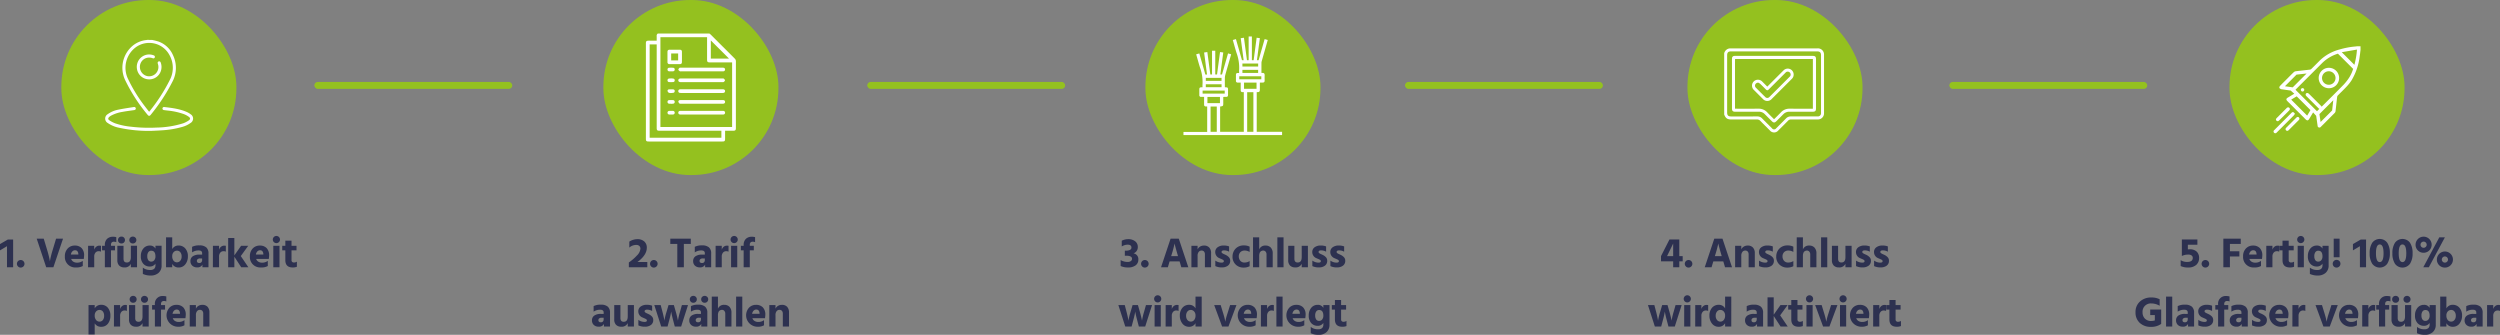 <svg xmlns="http://www.w3.org/2000/svg" width="1180.729" height="158.135" viewBox="0 0 1180.729 158.135">
  <rect x="0" y="0" width="1180.729" height="158.135" fill="#808080" stroke="none"/>
  <g id="Gruppe_1502" data-name="Gruppe 1502" transform="translate(11830.31 -821.5)">
    <g id="Gruppe_1503" data-name="Gruppe 1503">
      <rect id="Rechteck_650" data-name="Rechteck 650" width="93.498" height="3.286" rx="1.643" transform="translate(-10909.667 860.195)" fill="#94c11f"/>
      <rect id="Rechteck_651" data-name="Rechteck 651" width="93.498" height="3.286" rx="1.643" transform="translate(-11420.723 860.195)" fill="#94c11f"/>
      <rect id="Rechteck_652" data-name="Rechteck 652" width="93.498" height="3.286" rx="1.643" transform="translate(-11166.75 860.195)" fill="#94c11f"/>
      <rect id="Rechteck_653" data-name="Rechteck 653" width="93.498" height="3.286" rx="1.643" transform="translate(-11681.856 860.195)" fill="#94c11f"/>
      <path id="Pfad_1337" data-name="Pfad 1337" d="M57.69,13.04V10.06l3.68-2.14h2.52V21h-2.9V11.06Zm8.52,7.6a1.787,1.787,0,1,1,1.26.52A1.716,1.716,0,0,1,66.21,20.64ZM87.45,7.52,82.91,21h-3.4L75.03,7.52h3.32l1.62,5.38q.44,1.44.76,2.77t.42,1.93l.1.62a40.482,40.482,0,0,1,1.3-5.32l1.62-5.38ZM94.69,15v-.24q-.14-1.78-1.56-1.78a1.754,1.754,0,0,0-1.24.51A2.66,2.66,0,0,0,91.17,15Zm2.1,2.98v2.44a5.9,5.9,0,0,1-3.18.68,4.892,4.892,0,0,1-5.28-5.18,5.166,5.166,0,0,1,1.35-3.79,4.491,4.491,0,0,1,3.33-1.37,4.33,4.33,0,0,1,3.22,1.19,4.844,4.844,0,0,1,1.18,3.55,13.006,13.006,0,0,1-.16,1.58H91.29a2.458,2.458,0,0,0,1.04,1.3,3.305,3.305,0,0,0,1.78.46A4.325,4.325,0,0,0,96.79,17.98Zm5.4-7.12v1.88a2.9,2.9,0,0,1,.93-1.41,2.319,2.319,0,0,1,1.51-.53,2.873,2.873,0,0,1,.76.08v2.76a2.613,2.613,0,0,0-1.1-.22,1.89,1.89,0,0,0-1.52.69,2.75,2.75,0,0,0-.58,1.83V21H99.27l.02-10.14ZM112.61,6.8V9.16a2.859,2.859,0,0,0-1.04-.22,1.553,1.553,0,0,0-1.1.34,1.613,1.613,0,0,0-.36,1.2v.38h1.9V13h-1.9v8h-2.9V13h-1.32V10.86h1.32v-.38a3.845,3.845,0,0,1,1.03-2.86,3.874,3.874,0,0,1,2.85-1.02A4.767,4.767,0,0,1,112.61,6.8Zm7.82,2.98a1.613,1.613,0,0,1-1.19-.47,1.588,1.588,0,0,1-.47-1.17,1.564,1.564,0,0,1,.47-1.15,1.729,1.729,0,0,1,2.37,0,1.548,1.548,0,0,1,.48,1.15,1.571,1.571,0,0,1-.48,1.17A1.622,1.622,0,0,1,120.43,9.78Zm-5.36,0a1.613,1.613,0,0,1-1.19-.47,1.588,1.588,0,0,1-.47-1.17,1.564,1.564,0,0,1,.47-1.15,1.613,1.613,0,0,1,1.19-.47,1.588,1.588,0,0,1,1.17.47,1.564,1.564,0,0,1,.47,1.15,1.606,1.606,0,0,1-1.64,1.64Zm4.42,1.08h2.92V21h-2.92V19.38a3.073,3.073,0,0,1-3.08,1.7,3.285,3.285,0,0,1-2.43-.87,3.485,3.485,0,0,1-.87-2.57V10.86h2.92v6.12q0,1.78,1.56,1.78,1.9,0,1.9-2.54Zm9.62,7.48a1.731,1.731,0,0,0,1.47-.71,2.778,2.778,0,0,0,.53-1.71q0-2.72-1.98-2.72a1.618,1.618,0,0,0-1.38.68,3.118,3.118,0,0,0-.5,1.88,3.238,3.238,0,0,0,.48,1.92A1.6,1.6,0,0,0,129.11,18.34Zm2-7.48h2.9v9.16a4.528,4.528,0,0,1-1.46,3.67,5.485,5.485,0,0,1-3.66,1.23,8.631,8.631,0,0,1-3.74-.76V21.18a5.332,5.332,0,0,0,3.44,1.12,2.753,2.753,0,0,0,1.92-.56,2.3,2.3,0,0,0,.6-1.76V19.3a3.09,3.09,0,0,1-2.8,1.36,3.9,3.9,0,0,1-2.89-1.24,5.069,5.069,0,0,1-1.21-3.68,5.4,5.4,0,0,1,1.17-3.57,3.8,3.8,0,0,1,3.07-1.41,2.882,2.882,0,0,1,2.66,1.44Zm10.16,7.82a1.978,1.978,0,0,0,1.56-.75,2.93,2.93,0,0,0,.64-1.97,3.081,3.081,0,0,0-.63-2.06,1.959,1.959,0,0,0-1.55-.74,2.128,2.128,0,0,0-1.59.7,2.72,2.72,0,0,0-.67,1.96,3.248,3.248,0,0,0,.62,2.08A1.971,1.971,0,0,0,141.27,18.68ZM139.03,6.86v5.56a3.343,3.343,0,0,1,3.02-1.68,4.038,4.038,0,0,1,3.14,1.38,5.449,5.449,0,0,1,1.24,3.78,5.84,5.84,0,0,1-1.19,3.68,3.805,3.805,0,0,1-3.17,1.54,3.323,3.323,0,0,1-3.04-1.7V21h-2.92V6.86Zm14.12,9.98h-.94a1.785,1.785,0,0,0-1.14.32,1,1,0,0,0-.4.82q0,1.02,1.18,1.02a1.221,1.221,0,0,0,.96-.38,1.5,1.5,0,0,0,.34-1.04Zm-4.74-2.86V11.36a7.127,7.127,0,0,1,3.46-.68,4.773,4.773,0,0,1,3.22.93,3.648,3.648,0,0,1,1.06,2.89V21h-2.86V19.76a2.532,2.532,0,0,1-2.52,1.3,3.1,3.1,0,0,1-2.31-.84,2.867,2.867,0,0,1-.83-2.1,2.683,2.683,0,0,1,1.07-2.27,5.205,5.205,0,0,1,3.17-.81h1.28v-.7q0-1.28-1.7-1.28A5.428,5.428,0,0,0,148.41,13.98Zm12.74-3.12v1.88a2.9,2.9,0,0,1,.93-1.41,2.319,2.319,0,0,1,1.51-.53,2.873,2.873,0,0,1,.76.08v2.76a2.613,2.613,0,0,0-1.1-.22,1.89,1.89,0,0,0-1.52.69,2.75,2.75,0,0,0-.58,1.83V21h-2.92l.02-10.14ZM174.99,21h-3.38l-3.24-4.98V21h-2.92V7.2h2.92v8.2l3.2-4.54h3.36l-3.52,4.86Zm7.08-6v-.24q-.14-1.78-1.56-1.78a1.754,1.754,0,0,0-1.24.51,2.66,2.66,0,0,0-.72,1.51Zm2.1,2.98v2.44a5.9,5.9,0,0,1-3.18.68,4.892,4.892,0,0,1-5.28-5.18,5.166,5.166,0,0,1,1.35-3.79,4.491,4.491,0,0,1,3.33-1.37,4.33,4.33,0,0,1,3.22,1.19,4.844,4.844,0,0,1,1.18,3.55,13.005,13.005,0,0,1-.16,1.58h-5.96a2.458,2.458,0,0,0,1.04,1.3,3.305,3.305,0,0,0,1.78.46A4.325,4.325,0,0,0,184.17,17.98Zm2.6,3.02V10.86h2.92V21Zm.26-11.88a1.69,1.69,0,0,1,0-2.4,1.7,1.7,0,0,1,2.9,1.2,1.7,1.7,0,0,1-2.9,1.2ZM195.37,13v4.66a1.049,1.049,0,0,0,.31.82,1.162,1.162,0,0,0,.81.28,2.561,2.561,0,0,0,1.42-.4v2.42a5.136,5.136,0,0,1-2,.32q-3.46,0-3.46-3.46V13h-1.46V10.86h1.46V8.46h2.92v2.4h2.36V13ZM104.7,46.68a1.924,1.924,0,0,0,1.56-.73,3.042,3.042,0,0,0,.6-1.99,3.128,3.128,0,0,0-.61-2.09,1.954,1.954,0,0,0-1.55-.71,2.159,2.159,0,0,0-1.6.7,2.7,2.7,0,0,0-.68,1.96,3.178,3.178,0,0,0,.64,2.08A2.027,2.027,0,0,0,104.7,46.68Zm-2.28-7.82v1.56a3.406,3.406,0,0,1,3.06-1.68,3.942,3.942,0,0,1,3.15,1.39,5.605,5.605,0,0,1,1.19,3.77,5.914,5.914,0,0,1-1.15,3.74,3.813,3.813,0,0,1-3.19,1.48,3.349,3.349,0,0,1-3.06-1.62v5.24H99.5V38.86Zm12,0v1.88a2.9,2.9,0,0,1,.93-1.41,2.319,2.319,0,0,1,1.51-.53,2.873,2.873,0,0,1,.76.08v2.76a2.613,2.613,0,0,0-1.1-.22,1.89,1.89,0,0,0-1.52.69,2.75,2.75,0,0,0-.58,1.83V49H111.5l.02-10.14Zm11.52-1.08a1.613,1.613,0,0,1-1.19-.47,1.588,1.588,0,0,1-.47-1.17,1.564,1.564,0,0,1,.47-1.15,1.729,1.729,0,0,1,2.37,0,1.548,1.548,0,0,1,.48,1.15,1.571,1.571,0,0,1-.48,1.17A1.622,1.622,0,0,1,125.94,37.78Zm-5.36,0a1.613,1.613,0,0,1-1.19-.47,1.588,1.588,0,0,1-.47-1.17,1.564,1.564,0,0,1,.47-1.15,1.613,1.613,0,0,1,1.19-.47,1.588,1.588,0,0,1,1.17.47,1.564,1.564,0,0,1,.47,1.15,1.606,1.606,0,0,1-1.64,1.64ZM125,38.86h2.92V49H125V47.38a3.073,3.073,0,0,1-3.08,1.7,3.285,3.285,0,0,1-2.43-.87,3.485,3.485,0,0,1-.87-2.57V38.86h2.92v6.12q0,1.78,1.56,1.78,1.9,0,1.9-2.54Zm11.24-4.06v2.36a2.859,2.859,0,0,0-1.04-.22,1.553,1.553,0,0,0-1.1.34,1.613,1.613,0,0,0-.36,1.2v.38h1.9V41h-1.9v8h-2.9V41h-1.32V38.86h1.32v-.38a3.555,3.555,0,0,1,3.88-3.88A4.767,4.767,0,0,1,136.24,34.8ZM142.7,43v-.24q-.14-1.78-1.56-1.78a1.754,1.754,0,0,0-1.24.51,2.66,2.66,0,0,0-.72,1.51Zm2.1,2.98v2.44a5.9,5.9,0,0,1-3.18.68,5.4,5.4,0,0,1-3.93-8.97,4.491,4.491,0,0,1,3.33-1.37,4.33,4.33,0,0,1,3.22,1.19,4.844,4.844,0,0,1,1.18,3.55,13.005,13.005,0,0,1-.16,1.58H139.3a2.458,2.458,0,0,0,1.04,1.3,3.305,3.305,0,0,0,1.78.46A4.325,4.325,0,0,0,144.8,45.98Zm5.42-7.12v1.72a2.978,2.978,0,0,1,1.17-1.33,3.515,3.515,0,0,1,1.89-.49,3.2,3.2,0,0,1,2.44.93,3.83,3.83,0,0,1,.88,2.73V49h-2.92V42.96a1.994,1.994,0,0,0-.42-1.37,1.5,1.5,0,0,0-1.18-.47,1.667,1.667,0,0,0-1.33.63,2.879,2.879,0,0,0-.53,1.89V49H147.3V38.86Z" transform="translate(-11888 926.715)" fill="#2d3150"/>
      <path id="Pfad_1336" data-name="Pfad 1336" d="M102.77,18.52h4.64V21H98.69V18.74a22.033,22.033,0,0,0,3.81-3.28,5.089,5.089,0,0,0,1.65-3.18,1.777,1.777,0,0,0-.5-1.33,2.094,2.094,0,0,0-1.52-.49,4.972,4.972,0,0,0-3.22,1.26V8.9a6.081,6.081,0,0,1,1.72-.82,6.787,6.787,0,0,1,2.08-.34,4.729,4.729,0,0,1,3.25,1.07,3.783,3.783,0,0,1,1.21,2.99Q107.17,15.26,102.77,18.52Zm6.46,2.12a1.787,1.787,0,1,1,1.26.52A1.716,1.716,0,0,1,109.23,20.64ZM127.95,7.52V10h-3.28V21h-3.1V10h-3.3V7.52Zm6.62,9.32h-.94a1.785,1.785,0,0,0-1.14.32,1,1,0,0,0-.4.82q0,1.02,1.18,1.02a1.221,1.221,0,0,0,.96-.38,1.5,1.5,0,0,0,.34-1.04Zm-4.74-2.86V11.36a7.127,7.127,0,0,1,3.46-.68,4.773,4.773,0,0,1,3.22.93,3.648,3.648,0,0,1,1.06,2.89V21h-2.86V19.76a2.532,2.532,0,0,1-2.52,1.3,3.1,3.1,0,0,1-2.31-.84,2.867,2.867,0,0,1-.83-2.1,2.683,2.683,0,0,1,1.07-2.27,5.205,5.205,0,0,1,3.17-.81h1.28v-.7q0-1.28-1.7-1.28A5.428,5.428,0,0,0,129.83,13.98Zm12.74-3.12v1.88a2.9,2.9,0,0,1,.93-1.41,2.319,2.319,0,0,1,1.51-.53,2.873,2.873,0,0,1,.76.08v2.76a2.613,2.613,0,0,0-1.1-.22,1.89,1.89,0,0,0-1.52.69,2.75,2.75,0,0,0-.58,1.83V21h-2.92l.02-10.14ZM146.97,21V10.86h2.92V21Zm.26-11.88a1.69,1.69,0,0,1,0-2.4,1.7,1.7,0,0,1,2.9,1.2,1.7,1.7,0,0,1-2.9,1.2ZM158.31,6.8V9.16a2.859,2.859,0,0,0-1.04-.22,1.553,1.553,0,0,0-1.1.34,1.613,1.613,0,0,0-.36,1.2v.38h1.9V13h-1.9v8h-2.9V13h-1.32V10.86h1.32v-.38a3.845,3.845,0,0,1,1.03-2.86,3.874,3.874,0,0,1,2.85-1.02A4.767,4.767,0,0,1,158.31,6.8ZM86.79,44.84h-.94a1.785,1.785,0,0,0-1.14.32,1,1,0,0,0-.4.82q0,1.02,1.18,1.02a1.221,1.221,0,0,0,.96-.38,1.5,1.5,0,0,0,.34-1.04Zm-4.74-2.86V39.36a7.127,7.127,0,0,1,3.46-.68,4.773,4.773,0,0,1,3.22.93,3.648,3.648,0,0,1,1.06,2.89V49H86.93V47.76a2.532,2.532,0,0,1-2.52,1.3,3.1,3.1,0,0,1-2.31-.84,2.867,2.867,0,0,1-.83-2.1,2.683,2.683,0,0,1,1.07-2.27,5.205,5.205,0,0,1,3.17-.81h1.28v-.7q0-1.28-1.7-1.28A5.428,5.428,0,0,0,82.05,41.98Zm16.12-3.12h2.92V49H98.17V47.38a3.073,3.073,0,0,1-3.08,1.7,3.285,3.285,0,0,1-2.43-.87,3.485,3.485,0,0,1-.87-2.57V38.86h2.92v6.12q0,1.78,1.56,1.78,1.9,0,1.9-2.54Zm11.52.3v2.5a4.823,4.823,0,0,0-2.48-.62,1.314,1.314,0,0,0-.8.21.638.638,0,0,0-.28.53.631.631,0,0,0,.1.34.977.977,0,0,0,.33.3q.23.14.44.25t.58.27q.37.16.59.28a5.121,5.121,0,0,1,1.48,1.11,2.333,2.333,0,0,1,.56,1.61,2.742,2.742,0,0,1-1.08,2.32,4.609,4.609,0,0,1-2.86.82,6.85,6.85,0,0,1-3.08-.62v-2.6a5.028,5.028,0,0,0,2.92.96q1.1,0,1.1-.7a.631.631,0,0,0-.1-.34.959.959,0,0,0-.34-.3,4.766,4.766,0,0,0-.44-.23q-.2-.09-.58-.25t-.58-.26a3.075,3.075,0,0,1-2.02-2.88,2.678,2.678,0,0,1,1.13-2.3,4.658,4.658,0,0,1,2.81-.82A6.984,6.984,0,0,1,109.69,39.16ZM113.97,49l-3.26-10.14h3.02l.88,3.34q.32,1.26.54,2.27t.26,1.39l.06.38a28.148,28.148,0,0,1,.98-4.04l.98-3.34h2.52l.96,3.34q.36,1.28.6,2.29t.3,1.39l.06.36a31.335,31.335,0,0,1,.94-4.04l.94-3.34h2.88L123.39,49h-3l-.88-3.32q-.28-1.08-.49-2.02t-.27-1.34l-.06-.4a37.442,37.442,0,0,1-.84,3.76L116.97,49Zm20.54-11.22a1.613,1.613,0,0,1-1.19-.47,1.588,1.588,0,0,1-.47-1.17,1.564,1.564,0,0,1,.47-1.15,1.729,1.729,0,0,1,2.37,0,1.548,1.548,0,0,1,.48,1.15,1.571,1.571,0,0,1-.48,1.17A1.622,1.622,0,0,1,134.51,37.78Zm-5.36,0a1.613,1.613,0,0,1-1.19-.47,1.588,1.588,0,0,1-.47-1.17,1.564,1.564,0,0,1,.47-1.15,1.613,1.613,0,0,1,1.19-.47,1.588,1.588,0,0,1,1.17.47,1.564,1.564,0,0,1,.47,1.15,1.606,1.606,0,0,1-1.64,1.64Zm3.6,7.06h-.94a1.785,1.785,0,0,0-1.14.32,1,1,0,0,0-.4.82q0,1.02,1.18,1.02a1.221,1.221,0,0,0,.96-.38,1.5,1.5,0,0,0,.34-1.04Zm-4.74-2.86V39.36a7.127,7.127,0,0,1,3.46-.68,4.773,4.773,0,0,1,3.22.93,3.648,3.648,0,0,1,1.06,2.89V49h-2.86V47.76a2.532,2.532,0,0,1-2.52,1.3,3.1,3.1,0,0,1-2.31-.84,2.867,2.867,0,0,1-.83-2.1,2.683,2.683,0,0,1,1.07-2.27,5.205,5.205,0,0,1,3.17-.81h1.28v-.7q0-1.28-1.7-1.28A5.428,5.428,0,0,0,128.01,41.98Zm12.76-7.12v5.72a2.989,2.989,0,0,1,3.04-1.82,3.242,3.242,0,0,1,2.41.94,3.886,3.886,0,0,1,.93,2.84V49h-2.92V43a2.018,2.018,0,0,0-.44-1.38,1.448,1.448,0,0,0-1.14-.5,1.791,1.791,0,0,0-.57.09,2.267,2.267,0,0,0-.59.32,1.6,1.6,0,0,0-.52.78,3.907,3.907,0,0,0-.2,1.33V49h-2.92V34.86ZM149.35,49V34.86h2.92V49Zm11.08-6v-.24q-.14-1.78-1.56-1.78a1.754,1.754,0,0,0-1.24.51,2.66,2.66,0,0,0-.72,1.51Zm2.1,2.98v2.44a5.9,5.9,0,0,1-3.18.68,5.4,5.4,0,0,1-3.93-8.97,4.491,4.491,0,0,1,3.33-1.37,4.33,4.33,0,0,1,3.22,1.19,4.844,4.844,0,0,1,1.18,3.55,13.005,13.005,0,0,1-.16,1.58h-5.96a2.458,2.458,0,0,0,1.04,1.3,3.305,3.305,0,0,0,1.78.46A4.325,4.325,0,0,0,162.53,45.98Zm5.42-7.12v1.72a2.978,2.978,0,0,1,1.17-1.33,3.515,3.515,0,0,1,1.89-.49,3.2,3.2,0,0,1,2.44.93,3.83,3.83,0,0,1,.88,2.73V49h-2.92V42.96a1.994,1.994,0,0,0-.42-1.37,1.5,1.5,0,0,0-1.18-.47,1.667,1.667,0,0,0-1.33.63,2.879,2.879,0,0,0-.53,1.89V49h-2.92V38.86Z" transform="translate(-11632 926.715)" fill="#2d3150"/>
      <path id="Pfad_1338" data-name="Pfad 1338" d="M75.48,11.2V8.48a6.606,6.606,0,0,1,2.98-.74,5.166,5.166,0,0,1,3.36,1.01,3.232,3.232,0,0,1,1.24,2.63,3.054,3.054,0,0,1-2.02,3.06,2.732,2.732,0,0,1,2.28,2.96,3.263,3.263,0,0,1-1.27,2.69A5.569,5.569,0,0,1,78.5,21.1a8.094,8.094,0,0,1-3.54-.68v-2.8a6.765,6.765,0,0,0,3.3.88,2.47,2.47,0,0,0,1.53-.42,1.283,1.283,0,0,0,.55-1.06q0-1.46-2.7-1.46h-.7v-2.4h.7a3.7,3.7,0,0,0,1.74-.36,1.157,1.157,0,0,0,.68-1.08q0-1.38-1.8-1.38A5.282,5.282,0,0,0,75.48,11.2Zm9.66,9.44a1.787,1.787,0,1,1,1.26.52A1.716,1.716,0,0,1,85.14,20.64Zm13.68-4.88h3.24l-.14-.48q-.58-1.96-.95-3.34t-.45-1.78l-.08-.4a56.8,56.8,0,0,1-1.48,5.52Zm4.8,5.24-.82-2.76H98.08L97.26,21H94.04l4.5-13.48h3.88L106.92,21Zm7.68-10.14v1.72a2.978,2.978,0,0,1,1.17-1.33,3.515,3.515,0,0,1,1.89-.49,3.2,3.2,0,0,1,2.44.93,3.83,3.83,0,0,1,.88,2.73V21h-2.92V14.96a1.994,1.994,0,0,0-.42-1.37,1.5,1.5,0,0,0-1.18-.47,1.667,1.667,0,0,0-1.33.63,2.879,2.879,0,0,0-.53,1.89V21h-2.92V10.86Zm14.88.3v2.5a4.823,4.823,0,0,0-2.48-.62,1.314,1.314,0,0,0-.8.21.638.638,0,0,0-.28.53.631.631,0,0,0,.1.34.977.977,0,0,0,.33.3q.23.14.44.25t.58.27q.37.16.59.28a5.121,5.121,0,0,1,1.48,1.11,2.333,2.333,0,0,1,.56,1.61,2.742,2.742,0,0,1-1.08,2.32,4.61,4.61,0,0,1-2.86.82,6.85,6.85,0,0,1-3.08-.62v-2.6a5.028,5.028,0,0,0,2.92.96q1.1,0,1.1-.7a.631.631,0,0,0-.1-.34.959.959,0,0,0-.34-.3,4.766,4.766,0,0,0-.44-.23q-.2-.09-.58-.25t-.58-.26a3.075,3.075,0,0,1-2.02-2.88,2.678,2.678,0,0,1,1.13-2.3,4.658,4.658,0,0,1,2.81-.82A6.984,6.984,0,0,1,126.18,11.16Zm4.58,4.8a3.141,3.141,0,0,0,.8,2.08,2.531,2.531,0,0,0,1.9.74,4.618,4.618,0,0,0,2.42-.7v2.44a5.879,5.879,0,0,1-2.84.64,5.151,5.151,0,0,1-3.76-1.45,5.019,5.019,0,0,1-1.48-3.75,5.348,5.348,0,0,1,1.48-3.77,5.223,5.223,0,0,1,3.94-1.49,5.715,5.715,0,0,1,2.66.58v2.5a4.375,4.375,0,0,0-2.36-.66,2.739,2.739,0,0,0-1.98.73A2.851,2.851,0,0,0,130.76,15.96Zm9.64-9.1v5.72a2.989,2.989,0,0,1,3.04-1.82,3.242,3.242,0,0,1,2.41.94,3.886,3.886,0,0,1,.93,2.84V21h-2.92V15a2.017,2.017,0,0,0-.44-1.38,1.448,1.448,0,0,0-1.14-.5,1.791,1.791,0,0,0-.57.09,2.267,2.267,0,0,0-.59.32,1.6,1.6,0,0,0-.52.78,3.907,3.907,0,0,0-.2,1.33V21h-2.92V6.86ZM148.98,21V6.86h2.92V21Zm11.5-10.14h2.92V21h-2.92V19.38a3.073,3.073,0,0,1-3.08,1.7,3.285,3.285,0,0,1-2.43-.87,3.485,3.485,0,0,1-.87-2.57V10.86h2.92v6.12q0,1.78,1.56,1.78,1.9,0,1.9-2.54Zm11.52.3v2.5a4.823,4.823,0,0,0-2.48-.62,1.314,1.314,0,0,0-.8.21.638.638,0,0,0-.28.53.631.631,0,0,0,.1.34.977.977,0,0,0,.33.3q.23.14.44.25t.58.27q.37.16.59.28a5.121,5.121,0,0,1,1.48,1.11,2.333,2.333,0,0,1,.56,1.61,2.742,2.742,0,0,1-1.08,2.32,4.609,4.609,0,0,1-2.86.82,6.85,6.85,0,0,1-3.08-.62v-2.6a5.028,5.028,0,0,0,2.92.96q1.1,0,1.1-.7a.631.631,0,0,0-.1-.34.959.959,0,0,0-.34-.3,4.766,4.766,0,0,0-.44-.23q-.2-.09-.58-.25t-.58-.26a3.075,3.075,0,0,1-2.02-2.88,2.678,2.678,0,0,1,1.13-2.3,4.658,4.658,0,0,1,2.81-.82A6.984,6.984,0,0,1,172,11.16Zm8.52,0v2.5a4.823,4.823,0,0,0-2.48-.62,1.314,1.314,0,0,0-.8.21.638.638,0,0,0-.28.53.631.631,0,0,0,.1.34.977.977,0,0,0,.33.3q.23.14.44.25t.58.27q.37.16.59.28a5.121,5.121,0,0,1,1.48,1.11,2.333,2.333,0,0,1,.56,1.61,2.742,2.742,0,0,1-1.08,2.32,4.609,4.609,0,0,1-2.86.82,6.85,6.85,0,0,1-3.08-.62v-2.6a5.028,5.028,0,0,0,2.92.96q1.1,0,1.1-.7a.631.631,0,0,0-.1-.34.959.959,0,0,0-.34-.3,4.766,4.766,0,0,0-.44-.23q-.2-.09-.58-.25t-.58-.26a3.075,3.075,0,0,1-2.02-2.88,2.678,2.678,0,0,1,1.13-2.3,4.658,4.658,0,0,1,2.81-.82A6.984,6.984,0,0,1,180.52,11.16ZM77.14,49,73.88,38.86H76.9l.88,3.34q.32,1.26.54,2.27t.26,1.39l.06.38a28.148,28.148,0,0,1,.98-4.04l.98-3.34h2.52l.96,3.34q.36,1.28.6,2.29t.3,1.39l.06.36a31.335,31.335,0,0,1,.94-4.04l.94-3.34H89.8L86.56,49h-3l-.88-3.32q-.28-1.08-.49-2.02t-.27-1.34l-.06-.4a37.442,37.442,0,0,1-.84,3.76L80.14,49ZM91,49V38.86h2.92V49Zm.26-11.88a1.69,1.69,0,1,1,1.2.5A1.637,1.637,0,0,1,91.26,37.12Zm7.86,1.74v1.88a2.9,2.9,0,0,1,.93-1.41,2.319,2.319,0,0,1,1.51-.53,2.873,2.873,0,0,1,.76.08v2.76a2.613,2.613,0,0,0-1.1-.22,1.89,1.89,0,0,0-1.52.69,2.75,2.75,0,0,0-.58,1.83V49H96.2l.02-10.14Zm8.96,7.82a1.971,1.971,0,0,0,1.62-.78,3.248,3.248,0,0,0,.62-2.08,2.72,2.72,0,0,0-.67-1.96,2.128,2.128,0,0,0-1.59-.7,1.959,1.959,0,0,0-1.55.74,3.081,3.081,0,0,0-.63,2.06,2.93,2.93,0,0,0,.64,1.97A1.978,1.978,0,0,0,108.08,46.68Zm2.24-11.82h2.92V49h-2.92V47.42a3.323,3.323,0,0,1-3.04,1.7,3.805,3.805,0,0,1-3.17-1.54,5.84,5.84,0,0,1-1.19-3.68,5.449,5.449,0,0,1,1.24-3.78,4.038,4.038,0,0,1,3.14-1.38,3.343,3.343,0,0,1,3.02,1.68ZM122.88,49l-3.74-10.14h3.06l1.32,4.32q.3,1,.52,1.89t.28,1.29l.08.38a22.937,22.937,0,0,1,.9-3.56l1.36-4.32h3L125.88,49Zm13.74-6v-.24q-.14-1.78-1.56-1.78a1.754,1.754,0,0,0-1.24.51A2.66,2.66,0,0,0,133.1,43Zm2.1,2.98v2.44a5.9,5.9,0,0,1-3.18.68,5.4,5.4,0,0,1-3.93-8.97,4.491,4.491,0,0,1,3.33-1.37,4.33,4.33,0,0,1,3.22,1.19,4.844,4.844,0,0,1,1.18,3.55,13.005,13.005,0,0,1-.16,1.58h-5.96a2.458,2.458,0,0,0,1.04,1.3,3.305,3.305,0,0,0,1.78.46A4.325,4.325,0,0,0,138.72,45.98Zm5.4-7.12v1.88a2.9,2.9,0,0,1,.93-1.41,2.319,2.319,0,0,1,1.51-.53,2.873,2.873,0,0,1,.76.08v2.76a2.613,2.613,0,0,0-1.1-.22,1.89,1.89,0,0,0-1.52.69,2.75,2.75,0,0,0-.58,1.83V49H141.2l.02-10.14ZM148.52,49V34.86h2.92V49Zm11.08-6v-.24q-.14-1.78-1.56-1.78a1.754,1.754,0,0,0-1.24.51,2.66,2.66,0,0,0-.72,1.51Zm2.1,2.98v2.44a5.9,5.9,0,0,1-3.18.68,5.4,5.4,0,0,1-3.93-8.97,4.491,4.491,0,0,1,3.33-1.37,4.33,4.33,0,0,1,3.22,1.19,4.844,4.844,0,0,1,1.18,3.55,13.005,13.005,0,0,1-.16,1.58H156.2a2.458,2.458,0,0,0,1.04,1.3,3.305,3.305,0,0,0,1.78.46A4.325,4.325,0,0,0,161.7,45.98Zm7,.36a1.731,1.731,0,0,0,1.47-.71,2.778,2.778,0,0,0,.53-1.71q0-2.72-1.98-2.72a1.618,1.618,0,0,0-1.38.68,3.118,3.118,0,0,0-.5,1.88,3.238,3.238,0,0,0,.48,1.92A1.6,1.6,0,0,0,168.7,46.34Zm2-7.48h2.9v9.16a4.528,4.528,0,0,1-1.46,3.67,5.485,5.485,0,0,1-3.66,1.23,8.631,8.631,0,0,1-3.74-.76V49.18a5.332,5.332,0,0,0,3.44,1.12,2.753,2.753,0,0,0,1.92-.56,2.3,2.3,0,0,0,.6-1.76V47.3a3.09,3.09,0,0,1-2.8,1.36,3.9,3.9,0,0,1-2.89-1.24,5.069,5.069,0,0,1-1.21-3.68,5.4,5.4,0,0,1,1.17-3.57,3.8,3.8,0,0,1,3.07-1.41,2.882,2.882,0,0,1,2.66,1.44ZM179.08,41v4.66a1.049,1.049,0,0,0,.31.82,1.162,1.162,0,0,0,.81.28,2.561,2.561,0,0,0,1.42-.4v2.42a5.136,5.136,0,0,1-2,.32q-3.46,0-3.46-3.46V41H174.7V38.86h1.46v-2.4h2.92v2.4h2.36V41Z" transform="translate(-11376 926.715)" fill="#2d3150"/>
      <path id="Pfad_1339" data-name="Pfad 1339" d="M77.03,15.74h2.88V9.82Zm7.38,0v2.48h-1.6V21h-2.9V18.22H74.17V15.74l4-7.86h4.64v7.86Zm1.52,4.9a1.787,1.787,0,1,1,1.26.52A1.716,1.716,0,0,1,85.93,20.64Zm13.68-4.88h3.24l-.14-.48q-.58-1.96-.95-3.34t-.45-1.78l-.08-.4a56.8,56.8,0,0,1-1.48,5.52Zm4.8,5.24-.82-2.76H98.87L98.05,21H94.83l4.5-13.48h3.88L107.71,21Zm7.68-10.14v1.72a2.978,2.978,0,0,1,1.17-1.33,3.515,3.515,0,0,1,1.89-.49,3.2,3.2,0,0,1,2.44.93,3.83,3.83,0,0,1,.88,2.73V21h-2.92V14.96a1.994,1.994,0,0,0-.42-1.37,1.5,1.5,0,0,0-1.18-.47,1.667,1.667,0,0,0-1.33.63,2.879,2.879,0,0,0-.53,1.89V21h-2.92V10.86Zm14.88.3v2.5a4.823,4.823,0,0,0-2.48-.62,1.314,1.314,0,0,0-.8.21.638.638,0,0,0-.28.53.631.631,0,0,0,.1.34.977.977,0,0,0,.33.3q.23.14.44.25t.58.27q.37.16.59.28a5.121,5.121,0,0,1,1.48,1.11,2.333,2.333,0,0,1,.56,1.61,2.742,2.742,0,0,1-1.08,2.32,4.61,4.61,0,0,1-2.86.82,6.85,6.85,0,0,1-3.08-.62v-2.6a5.028,5.028,0,0,0,2.92.96q1.1,0,1.1-.7a.631.631,0,0,0-.1-.34.959.959,0,0,0-.34-.3,4.766,4.766,0,0,0-.44-.23q-.2-.09-.58-.25t-.58-.26a3.075,3.075,0,0,1-2.02-2.88,2.678,2.678,0,0,1,1.13-2.3,4.658,4.658,0,0,1,2.81-.82A6.984,6.984,0,0,1,126.97,11.16Zm4.58,4.8a3.141,3.141,0,0,0,.8,2.08,2.531,2.531,0,0,0,1.9.74,4.618,4.618,0,0,0,2.42-.7v2.44a5.879,5.879,0,0,1-2.84.64,5.151,5.151,0,0,1-3.76-1.45,5.019,5.019,0,0,1-1.48-3.75,5.348,5.348,0,0,1,1.48-3.77,5.223,5.223,0,0,1,3.94-1.49,5.715,5.715,0,0,1,2.66.58v2.5a4.375,4.375,0,0,0-2.36-.66,2.739,2.739,0,0,0-1.98.73A2.851,2.851,0,0,0,131.55,15.96Zm9.64-9.1v5.72a2.989,2.989,0,0,1,3.04-1.82,3.242,3.242,0,0,1,2.41.94,3.886,3.886,0,0,1,.93,2.84V21h-2.92V15a2.017,2.017,0,0,0-.44-1.38,1.448,1.448,0,0,0-1.14-.5,1.791,1.791,0,0,0-.57.09,2.267,2.267,0,0,0-.59.32,1.6,1.6,0,0,0-.52.78,3.907,3.907,0,0,0-.2,1.33V21h-2.92V6.86ZM149.77,21V6.86h2.92V21Zm11.5-10.14h2.92V21h-2.92V19.38a3.073,3.073,0,0,1-3.08,1.7,3.285,3.285,0,0,1-2.43-.87,3.485,3.485,0,0,1-.87-2.57V10.86h2.92v6.12q0,1.78,1.56,1.78,1.9,0,1.9-2.54Zm11.52.3v2.5a4.823,4.823,0,0,0-2.48-.62,1.314,1.314,0,0,0-.8.21.638.638,0,0,0-.28.53.631.631,0,0,0,.1.34.977.977,0,0,0,.33.3q.23.14.44.25t.58.27q.37.16.59.28a5.121,5.121,0,0,1,1.48,1.11,2.333,2.333,0,0,1,.56,1.61,2.742,2.742,0,0,1-1.08,2.32,4.609,4.609,0,0,1-2.86.82,6.85,6.85,0,0,1-3.08-.62v-2.6a5.028,5.028,0,0,0,2.92.96q1.1,0,1.1-.7a.631.631,0,0,0-.1-.34.959.959,0,0,0-.34-.3,4.766,4.766,0,0,0-.44-.23q-.2-.09-.58-.25t-.58-.26a3.075,3.075,0,0,1-2.02-2.88,2.678,2.678,0,0,1,1.13-2.3,4.658,4.658,0,0,1,2.81-.82A6.984,6.984,0,0,1,172.79,11.16Zm8.52,0v2.5a4.823,4.823,0,0,0-2.48-.62,1.314,1.314,0,0,0-.8.21.638.638,0,0,0-.28.53.631.631,0,0,0,.1.34.977.977,0,0,0,.33.3q.23.14.44.25t.58.27q.37.16.59.28a5.121,5.121,0,0,1,1.48,1.11,2.333,2.333,0,0,1,.56,1.61,2.742,2.742,0,0,1-1.08,2.32,4.609,4.609,0,0,1-2.86.82,6.85,6.85,0,0,1-3.08-.62v-2.6a5.028,5.028,0,0,0,2.92.96q1.1,0,1.1-.7a.631.631,0,0,0-.1-.34.959.959,0,0,0-.34-.3,4.766,4.766,0,0,0-.44-.23q-.2-.09-.58-.25t-.58-.26a3.075,3.075,0,0,1-2.02-2.88,2.678,2.678,0,0,1,1.13-2.3,4.658,4.658,0,0,1,2.81-.82A6.984,6.984,0,0,1,181.31,11.16ZM71.26,49,68,38.86h3.02l.88,3.34q.32,1.26.54,2.27t.26,1.39l.06.38a28.148,28.148,0,0,1,.98-4.04l.98-3.34h2.52l.96,3.34q.36,1.28.6,2.29t.3,1.39l.06.36a31.335,31.335,0,0,1,.94-4.04l.94-3.34h2.88L80.68,49h-3l-.88-3.32q-.28-1.08-.49-2.02t-.27-1.34l-.06-.4a37.442,37.442,0,0,1-.84,3.76L74.26,49Zm13.86,0V38.86h2.92V49Zm.26-11.88a1.69,1.69,0,1,1,1.2.5A1.637,1.637,0,0,1,85.38,37.12Zm7.86,1.74v1.88a2.9,2.9,0,0,1,.93-1.41,2.319,2.319,0,0,1,1.51-.53,2.873,2.873,0,0,1,.76.08v2.76a2.613,2.613,0,0,0-1.1-.22,1.89,1.89,0,0,0-1.52.69,2.75,2.75,0,0,0-.58,1.83V49H90.32l.02-10.14Zm8.96,7.82a1.971,1.971,0,0,0,1.62-.78,3.248,3.248,0,0,0,.62-2.08,2.72,2.72,0,0,0-.67-1.96,2.128,2.128,0,0,0-1.59-.7,1.959,1.959,0,0,0-1.55.74,3.081,3.081,0,0,0-.63,2.06,2.93,2.93,0,0,0,.64,1.97A1.978,1.978,0,0,0,102.2,46.68Zm2.24-11.82h2.92V49h-2.92V47.42a3.323,3.323,0,0,1-3.04,1.7,3.805,3.805,0,0,1-3.17-1.54,5.84,5.84,0,0,1-1.19-3.68,5.449,5.449,0,0,1,1.24-3.78,4.038,4.038,0,0,1,3.14-1.38,3.343,3.343,0,0,1,3.02,1.68Zm14.94,9.98h-.94a1.785,1.785,0,0,0-1.14.32,1,1,0,0,0-.4.82q0,1.02,1.18,1.02a1.221,1.221,0,0,0,.96-.38,1.5,1.5,0,0,0,.34-1.04Zm-4.74-2.86V39.36a7.127,7.127,0,0,1,3.46-.68,4.773,4.773,0,0,1,3.22.93,3.648,3.648,0,0,1,1.06,2.89V49h-2.86V47.76a2.532,2.532,0,0,1-2.52,1.3,3.1,3.1,0,0,1-2.31-.84,2.867,2.867,0,0,1-.83-2.1,2.683,2.683,0,0,1,1.07-2.27,5.205,5.205,0,0,1,3.17-.81h1.28v-.7q0-1.28-1.7-1.28A5.428,5.428,0,0,0,114.64,41.98ZM134.02,49h-3.38l-3.24-4.98V49h-2.92V35.2h2.92v8.2l3.2-4.54h3.36l-3.52,4.86Zm4.6-8v4.66a1.049,1.049,0,0,0,.31.82,1.162,1.162,0,0,0,.81.28,2.561,2.561,0,0,0,1.42-.4v2.42a5.136,5.136,0,0,1-2,.32q-3.46,0-3.46-3.46V41h-1.46V38.86h1.46v-2.4h2.92v2.4h2.36V41Zm4.24,8V38.86h2.92V49Zm.26-11.88a1.69,1.69,0,1,1,1.2.5A1.637,1.637,0,0,1,143.12,37.12ZM150.72,49l-3.74-10.14h3.06l1.32,4.32q.3,1,.52,1.89t.28,1.29l.08.38a22.937,22.937,0,0,1,.9-3.56l1.36-4.32h3L153.72,49Zm7.98,0V38.86h2.92V49Zm.26-11.88a1.69,1.69,0,1,1,1.2.5A1.637,1.637,0,0,1,158.96,37.12ZM169.78,43v-.24q-.14-1.78-1.56-1.78a1.754,1.754,0,0,0-1.24.51,2.66,2.66,0,0,0-.72,1.51Zm2.1,2.98v2.44a5.9,5.9,0,0,1-3.18.68,5.4,5.4,0,0,1-3.93-8.97,4.491,4.491,0,0,1,3.33-1.37,4.33,4.33,0,0,1,3.22,1.19,4.844,4.844,0,0,1,1.18,3.55,13.005,13.005,0,0,1-.16,1.58h-5.96a2.458,2.458,0,0,0,1.04,1.3,3.305,3.305,0,0,0,1.78.46A4.325,4.325,0,0,0,171.88,45.98Zm5.4-7.12v1.88a2.9,2.9,0,0,1,.93-1.41,2.319,2.319,0,0,1,1.51-.53,2.873,2.873,0,0,1,.76.08v2.76a2.613,2.613,0,0,0-1.1-.22,1.89,1.89,0,0,0-1.52.69,2.75,2.75,0,0,0-.58,1.83V49h-2.92l.02-10.14ZM184.96,41v4.66a1.049,1.049,0,0,0,.31.82,1.162,1.162,0,0,0,.81.28,2.561,2.561,0,0,0,1.42-.4v2.42a5.136,5.136,0,0,1-2,.32q-3.46,0-3.46-3.46V41h-1.46V38.86h1.46v-2.4h2.92v2.4h2.36V41Z" transform="translate(-11120 926.715)" fill="#2d3150"/>
      <path id="Pfad_1340" data-name="Pfad 1340" d="M67,10.36v2.22a6.506,6.506,0,0,1,.88-.06,4.537,4.537,0,0,1,3.28,1.1,3.974,3.974,0,0,1,1.14,3,4.21,4.21,0,0,1-1.35,3.27,5.487,5.487,0,0,1-3.83,1.23,7.612,7.612,0,0,1-3.52-.7V17.66a5.669,5.669,0,0,0,3.04.84q2.68,0,2.68-1.92a1.358,1.358,0,0,0-.55-1.14,2.7,2.7,0,0,0-1.65-.42,6.944,6.944,0,0,0-2.96.66V7.88H71.5v2.48Zm7.02,10.28a1.787,1.787,0,1,1,1.26.52A1.716,1.716,0,0,1,74.02,20.64ZM91.98,9.98H86.86v3.48h4.46v2.46H86.86V21h-3.1V7.52h8.22ZM99.44,15v-.24q-.14-1.78-1.56-1.78a1.754,1.754,0,0,0-1.24.51A2.66,2.66,0,0,0,95.92,15Zm2.1,2.98v2.44a5.9,5.9,0,0,1-3.18.68,4.892,4.892,0,0,1-5.28-5.18,5.166,5.166,0,0,1,1.35-3.79,4.491,4.491,0,0,1,3.33-1.37,4.33,4.33,0,0,1,3.22,1.19,4.844,4.844,0,0,1,1.18,3.55,13.006,13.006,0,0,1-.16,1.58H96.04a2.458,2.458,0,0,0,1.04,1.3,3.305,3.305,0,0,0,1.78.46A4.325,4.325,0,0,0,101.54,17.98Zm5.4-7.12v1.88a2.9,2.9,0,0,1,.93-1.41,2.319,2.319,0,0,1,1.51-.53,2.873,2.873,0,0,1,.76.08v2.76a2.613,2.613,0,0,0-1.1-.22,1.89,1.89,0,0,0-1.52.69,2.75,2.75,0,0,0-.58,1.83V21h-2.92l.02-10.14ZM114.62,13v4.66a1.049,1.049,0,0,0,.31.82,1.162,1.162,0,0,0,.81.28,2.562,2.562,0,0,0,1.42-.4v2.42a5.136,5.136,0,0,1-2,.32q-3.46,0-3.46-3.46V13h-1.46V10.86h1.46V8.46h2.92v2.4h2.36V13Zm4.24,8V10.86h2.92V21Zm.26-11.88a1.69,1.69,0,0,1,0-2.4,1.7,1.7,0,0,1,2.9,1.2,1.7,1.7,0,0,1-2.9,1.2Zm9.46,9.22a1.731,1.731,0,0,0,1.47-.71,2.778,2.778,0,0,0,.53-1.71q0-2.72-1.98-2.72a1.618,1.618,0,0,0-1.38.68,3.118,3.118,0,0,0-.5,1.88,3.238,3.238,0,0,0,.48,1.92A1.6,1.6,0,0,0,128.58,18.34Zm2-7.48h2.9v9.16a4.528,4.528,0,0,1-1.46,3.67,5.485,5.485,0,0,1-3.66,1.23,8.631,8.631,0,0,1-3.74-.76V21.18a5.332,5.332,0,0,0,3.44,1.12,2.753,2.753,0,0,0,1.92-.56,2.3,2.3,0,0,0,.6-1.76V19.3a3.09,3.09,0,0,1-2.8,1.36,3.9,3.9,0,0,1-2.89-1.24,5.069,5.069,0,0,1-1.21-3.68,5.4,5.4,0,0,1,1.17-3.57,3.8,3.8,0,0,1,3.07-1.41,2.882,2.882,0,0,1,2.66,1.44Zm5.3,5.42V7.52h2.78v8.76Zm.06,4.36a1.807,1.807,0,0,1-.52-1.3,1.824,1.824,0,1,1,1.82,1.82A1.807,1.807,0,0,1,135.94,20.64Zm9.02-7.6V10.06l3.68-2.14h2.52V21h-2.9V11.06Zm7.9,1.36a8.879,8.879,0,0,1,1.2-4.94,4.4,4.4,0,0,1,7.13,0,8.821,8.821,0,0,1,1.21,4.94,8.84,8.84,0,0,1-1.21,4.92,4.381,4.381,0,0,1-7.13.01A8.888,8.888,0,0,1,152.86,14.4Zm4.76-4.16q-1.78,0-1.78,4.16t1.78,4.16q1.8,0,1.8-4.16T157.62,10.24Zm5.98,4.16a8.879,8.879,0,0,1,1.2-4.94,4.4,4.4,0,0,1,7.13,0,8.821,8.821,0,0,1,1.21,4.94,8.84,8.84,0,0,1-1.21,4.92,4.381,4.381,0,0,1-7.13.01A8.888,8.888,0,0,1,163.6,14.4Zm4.76-4.16q-1.78,0-1.78,4.16t1.78,4.16q1.8,0,1.8-4.16T168.36,10.24Zm9.82,10.78,7.58-14.16h2.64l-7.6,14.16Zm7.52-.96a3.714,3.714,0,0,1-1.1-2.7,3.8,3.8,0,1,1,6.49,2.69,3.663,3.663,0,0,1-2.69,1.11A3.714,3.714,0,0,1,185.7,20.06Zm-10.06-7a3.714,3.714,0,0,1-1.1-2.7,3.8,3.8,0,1,1,7.6,0,3.79,3.79,0,0,1-3.8,3.8A3.714,3.714,0,0,1,175.64,13.06Zm1.66-3.72a1.389,1.389,0,0,0-.42,1.02,1.457,1.457,0,1,0,1.46-1.46A1.422,1.422,0,0,0,177.3,9.34Zm10.06,7a1.389,1.389,0,0,0-.42,1.02,1.457,1.457,0,1,0,1.46-1.46A1.422,1.422,0,0,0,187.36,16.34ZM54.4,40.96v6.8a8,8,0,0,1-4.84,1.4A7.459,7.459,0,0,1,44.3,47.3a6.54,6.54,0,0,1-2.02-5.06,6.477,6.477,0,0,1,2.11-5.06,7.693,7.693,0,0,1,5.35-1.9,8.629,8.629,0,0,1,3.94.84V39.2a7.833,7.833,0,0,0-3.94-1.1,3.874,3.874,0,0,0-4.14,4.14,4.123,4.123,0,0,0,1.1,3.02,4.013,4.013,0,0,0,3,1.12,5.719,5.719,0,0,0,1.7-.26V43.58H49.22V40.96ZM56.7,49V34.86h2.92V49Zm10.24-4.16H66a1.785,1.785,0,0,0-1.14.32,1,1,0,0,0-.4.82q0,1.02,1.18,1.02a1.221,1.221,0,0,0,.96-.38,1.5,1.5,0,0,0,.34-1.04ZM62.2,41.98V39.36a7.127,7.127,0,0,1,3.46-.68,4.773,4.773,0,0,1,3.22.93,3.648,3.648,0,0,1,1.06,2.89V49H67.08V47.76a2.532,2.532,0,0,1-2.52,1.3,3.1,3.1,0,0,1-2.31-.84,2.867,2.867,0,0,1-.83-2.1,2.683,2.683,0,0,1,1.07-2.27,5.205,5.205,0,0,1,3.17-.81h1.28v-.7q0-1.28-1.7-1.28A5.428,5.428,0,0,0,62.2,41.98Zm16.24-2.82v2.5a4.823,4.823,0,0,0-2.48-.62,1.314,1.314,0,0,0-.8.21.638.638,0,0,0-.28.53.631.631,0,0,0,.1.34.977.977,0,0,0,.33.3q.23.14.44.25t.58.27q.37.16.59.28a5.121,5.121,0,0,1,1.48,1.11,2.333,2.333,0,0,1,.56,1.61,2.742,2.742,0,0,1-1.08,2.32,4.609,4.609,0,0,1-2.86.82,6.85,6.85,0,0,1-3.08-.62v-2.6a5.028,5.028,0,0,0,2.92.96q1.1,0,1.1-.7a.631.631,0,0,0-.1-.34.959.959,0,0,0-.34-.3,4.766,4.766,0,0,0-.44-.23q-.2-.09-.58-.25t-.58-.26a3.075,3.075,0,0,1-2.02-2.88,2.678,2.678,0,0,1,1.13-2.3,4.658,4.658,0,0,1,2.81-.82A6.984,6.984,0,0,1,78.44,39.16Zm8.24-4.36v2.36a2.859,2.859,0,0,0-1.04-.22,1.553,1.553,0,0,0-1.1.34,1.613,1.613,0,0,0-.36,1.2v.38h1.9V41h-1.9v8h-2.9V41H79.96V38.86h1.32v-.38a3.555,3.555,0,0,1,3.88-3.88A4.767,4.767,0,0,1,86.68,34.8ZM92.3,44.84h-.94a1.785,1.785,0,0,0-1.14.32,1,1,0,0,0-.4.82Q89.82,47,91,47a1.221,1.221,0,0,0,.96-.38,1.5,1.5,0,0,0,.34-1.04Zm-4.74-2.86V39.36a7.127,7.127,0,0,1,3.46-.68,4.773,4.773,0,0,1,3.22.93A3.648,3.648,0,0,1,95.3,42.5V49H92.44V47.76a2.532,2.532,0,0,1-2.52,1.3,3.1,3.1,0,0,1-2.31-.84,2.867,2.867,0,0,1-.83-2.1,2.683,2.683,0,0,1,1.07-2.27,5.205,5.205,0,0,1,3.17-.81H92.3v-.7q0-1.28-1.7-1.28A5.428,5.428,0,0,0,87.56,41.98Zm16.24-2.82v2.5a4.823,4.823,0,0,0-2.48-.62,1.314,1.314,0,0,0-.8.21.638.638,0,0,0-.28.53.631.631,0,0,0,.1.34.977.977,0,0,0,.33.3q.23.14.44.25t.58.27q.37.16.59.28a5.121,5.121,0,0,1,1.48,1.11,2.333,2.333,0,0,1,.56,1.61,2.742,2.742,0,0,1-1.08,2.32,4.609,4.609,0,0,1-2.86.82,6.85,6.85,0,0,1-3.08-.62v-2.6a5.028,5.028,0,0,0,2.92.96q1.1,0,1.1-.7a.631.631,0,0,0-.1-.34.959.959,0,0,0-.34-.3,4.766,4.766,0,0,0-.44-.23q-.2-.09-.58-.25t-.58-.26a3.075,3.075,0,0,1-2.02-2.88,2.678,2.678,0,0,1,1.13-2.3,4.658,4.658,0,0,1,2.81-.82A6.984,6.984,0,0,1,103.8,39.16ZM111.78,43v-.24q-.14-1.78-1.56-1.78a1.754,1.754,0,0,0-1.24.51,2.66,2.66,0,0,0-.72,1.51Zm2.1,2.98v2.44a5.9,5.9,0,0,1-3.18.68,5.4,5.4,0,0,1-3.93-8.97,4.491,4.491,0,0,1,3.33-1.37,4.33,4.33,0,0,1,3.22,1.19,4.844,4.844,0,0,1,1.18,3.55,13.007,13.007,0,0,1-.16,1.58h-5.96a2.458,2.458,0,0,0,1.04,1.3,3.305,3.305,0,0,0,1.78.46A4.325,4.325,0,0,0,113.88,45.98Zm5.4-7.12v1.88a2.9,2.9,0,0,1,.93-1.41,2.319,2.319,0,0,1,1.51-.53,2.873,2.873,0,0,1,.76.08v2.76a2.613,2.613,0,0,0-1.1-.22,1.89,1.89,0,0,0-1.52.69,2.75,2.75,0,0,0-.58,1.83V49h-2.92l.02-10.14ZM131.02,49l-3.74-10.14h3.06l1.32,4.32q.3,1,.52,1.89t.28,1.29l.08.38a22.939,22.939,0,0,1,.9-3.56l1.36-4.32h3L134.02,49Zm13.74-6v-.24q-.14-1.78-1.56-1.78a1.754,1.754,0,0,0-1.24.51,2.66,2.66,0,0,0-.72,1.51Zm2.1,2.98v2.44a5.9,5.9,0,0,1-3.18.68,5.4,5.4,0,0,1-3.93-8.97,4.491,4.491,0,0,1,3.33-1.37,4.33,4.33,0,0,1,3.22,1.19,4.844,4.844,0,0,1,1.18,3.55,13.005,13.005,0,0,1-.16,1.58h-5.96a2.458,2.458,0,0,0,1.04,1.3,3.305,3.305,0,0,0,1.78.46A4.325,4.325,0,0,0,146.86,45.98Zm5.4-7.12v1.88a2.9,2.9,0,0,1,.93-1.41,2.319,2.319,0,0,1,1.51-.53,2.873,2.873,0,0,1,.76.08v2.76a2.613,2.613,0,0,0-1.1-.22,1.89,1.89,0,0,0-1.52.69,2.75,2.75,0,0,0-.58,1.83V49h-2.92l.02-10.14Zm10.42-4.06v2.36a2.859,2.859,0,0,0-1.04-.22,1.553,1.553,0,0,0-1.1.34,1.613,1.613,0,0,0-.36,1.2v.38h1.9V41h-1.9v8h-2.9V41h-1.32V38.86h1.32v-.38a3.555,3.555,0,0,1,3.88-3.88A4.767,4.767,0,0,1,162.68,34.8Zm7.82,2.98a1.613,1.613,0,0,1-1.19-.47,1.588,1.588,0,0,1-.47-1.17,1.564,1.564,0,0,1,.47-1.15,1.729,1.729,0,0,1,2.37,0,1.548,1.548,0,0,1,.48,1.15,1.571,1.571,0,0,1-.48,1.17A1.622,1.622,0,0,1,170.5,37.78Zm-5.36,0a1.613,1.613,0,0,1-1.19-.47,1.588,1.588,0,0,1-.47-1.17,1.564,1.564,0,0,1,.47-1.15,1.613,1.613,0,0,1,1.19-.47,1.588,1.588,0,0,1,1.17.47,1.564,1.564,0,0,1,.47,1.15,1.606,1.606,0,0,1-1.64,1.64Zm4.42,1.08h2.92V49h-2.92V47.38a3.073,3.073,0,0,1-3.08,1.7,3.285,3.285,0,0,1-2.43-.87,3.485,3.485,0,0,1-.87-2.57V38.86h2.92v6.12q0,1.78,1.56,1.78,1.9,0,1.9-2.54Zm9.62,7.48a1.731,1.731,0,0,0,1.47-.71,2.778,2.778,0,0,0,.53-1.71q0-2.72-1.98-2.72a1.618,1.618,0,0,0-1.38.68,3.118,3.118,0,0,0-.5,1.88,3.238,3.238,0,0,0,.48,1.92A1.6,1.6,0,0,0,179.18,46.34Zm2-7.48h2.9v9.16a4.528,4.528,0,0,1-1.46,3.67,5.485,5.485,0,0,1-3.66,1.23,8.631,8.631,0,0,1-3.74-.76V49.18a5.332,5.332,0,0,0,3.44,1.12,2.753,2.753,0,0,0,1.92-.56,2.3,2.3,0,0,0,.6-1.76V47.3a3.09,3.09,0,0,1-2.8,1.36,3.9,3.9,0,0,1-2.89-1.24,5.069,5.069,0,0,1-1.21-3.68,5.4,5.4,0,0,1,1.17-3.57,3.8,3.8,0,0,1,3.07-1.41,2.882,2.882,0,0,1,2.66,1.44Zm10.16,7.82a1.978,1.978,0,0,0,1.56-.75,2.93,2.93,0,0,0,.64-1.97,3.081,3.081,0,0,0-.63-2.06,1.959,1.959,0,0,0-1.55-.74,2.128,2.128,0,0,0-1.59.7,2.72,2.72,0,0,0-.67,1.96,3.248,3.248,0,0,0,.62,2.08A1.971,1.971,0,0,0,191.34,46.68ZM189.1,34.86v5.56a3.343,3.343,0,0,1,3.02-1.68,4.038,4.038,0,0,1,3.14,1.38,5.449,5.449,0,0,1,1.24,3.78,5.84,5.84,0,0,1-1.19,3.68,3.805,3.805,0,0,1-3.17,1.54,3.323,3.323,0,0,1-3.04-1.7V49h-2.92V34.86Zm14.12,9.98h-.94a1.785,1.785,0,0,0-1.14.32,1,1,0,0,0-.4.82q0,1.02,1.18,1.02a1.221,1.221,0,0,0,.96-.38,1.5,1.5,0,0,0,.34-1.04Zm-4.74-2.86V39.36a7.127,7.127,0,0,1,3.46-.68,4.773,4.773,0,0,1,3.22.93,3.648,3.648,0,0,1,1.06,2.89V49h-2.86V47.76a2.532,2.532,0,0,1-2.52,1.3,3.1,3.1,0,0,1-2.31-.84,2.867,2.867,0,0,1-.83-2.1,2.683,2.683,0,0,1,1.07-2.27,5.205,5.205,0,0,1,3.17-.81h1.28v-.7q0-1.28-1.7-1.28A5.428,5.428,0,0,0,198.48,41.98Zm12.74-3.12v1.88a2.9,2.9,0,0,1,.93-1.41,2.319,2.319,0,0,1,1.51-.53,2.873,2.873,0,0,1,.76.08v2.76a2.613,2.613,0,0,0-1.1-.22,1.89,1.89,0,0,0-1.52.69,2.75,2.75,0,0,0-.58,1.83V49H208.3l.02-10.14Z" transform="translate(-10864 926.715)" fill="#2d3150"/>
      <rect id="Rechteck_654" data-name="Rechteck 654" width="82.675" height="82.675" rx="41" transform="translate(-11801.338 821.5)" fill="#94c11f"/>
      <rect id="Rechteck_655" data-name="Rechteck 655" width="82.675" height="82.675" rx="41" transform="translate(-11545.338 821.5)" fill="#94c11f"/>
      <rect id="Rechteck_656" data-name="Rechteck 656" width="82.675" height="82.675" rx="41" transform="translate(-11289.338 821.5)" fill="#94c11f"/>
      <rect id="Rechteck_657" data-name="Rechteck 657" width="82.675" height="82.675" rx="41" transform="translate(-10777.338 821.5)" fill="#94c11f"/>
      <rect id="Rechteck_658" data-name="Rechteck 658" width="82.675" height="82.675" rx="41" transform="translate(-11033.338 821.5)" fill="#94c11f"/>
      <g id="Gruppe_1496" data-name="Gruppe 1496" transform="translate(-11509.358 252.057)">
        <path id="Pfad_1188" data-name="Pfad 1188" d="M825.263,593.065c-.131,1.031-.235,2.067-.4,3.093A28.866,28.866,0,0,1,821,607.438a21.109,21.109,0,0,1-2.368,2.967c-1.31,1.408-2.715,2.728-4.06,4.1a1.328,1.328,0,0,0-.346.72c-.267,2.254-.5,4.513-.765,6.767a1.408,1.408,0,0,1-.369.767c-2.179,2.206-4.377,4.393-6.568,6.588a.849.849,0,0,1-1.531-.512c-.23-1.625-.462-3.25-.668-4.695l-1.451-1.6-1.816,3.021c-.544.905-1.01.964-1.754.221l-8.591-8.591c-.668-.669-.6-1.161.214-1.652l3.059-1.835-1.708-1.491-4.315-.617a.773.773,0,0,1-.312-.057c-.258-.178-.632-.34-.708-.587a1.075,1.075,0,0,1,.258-.878c1.114-1.172,2.273-2.3,3.417-3.444,1.04-1.04,2.064-2.1,3.13-3.107a1.767,1.767,0,0,1,.942-.433c2.24-.276,4.485-.5,6.726-.768a1.138,1.138,0,0,0,.613-.308q2.016-1.981,4-3.993a21.06,21.06,0,0,1,9.3-5.2,38.19,38.19,0,0,1,7.9-1.458,1.714,1.714,0,0,0,.268-.065h1.765Zm-10.672,1.73a18.312,18.312,0,0,0-7.3,4.286q-6.241,6.235-12.477,12.476c-.1.1-.193.2-.26.275l10.149,10.149,1.114-1.116a2.81,2.81,0,0,1-.348-.257q-2.826-2.817-5.643-5.642a2.193,2.193,0,0,1-.382-.46.768.768,0,0,1,.7-1.15,1.418,1.418,0,0,1,.779.409c1.913,1.886,3.809,3.791,5.705,5.694a2.68,2.68,0,0,1,.263.377c.188-.177.3-.274.4-.376,3.337-3.336,6.7-6.647,9.994-10.025a23.338,23.338,0,0,0,2.592-3.3,16.847,16.847,0,0,0,1.9-4.158Zm-12.964,26.646-6.506-6.506-2.6,1.566,7.541,7.548ZM816.41,594.1l5.96,5.961a37.353,37.353,0,0,0,1.213-7.2Zm-16.617,10.062-4.75.528-5.478,5.484,3.687.529ZM812.4,616.777l-6.542,6.541.543,3.743,5.461-5.448Z" transform="translate(-31.363)" fill="#fff"/>
        <path id="Pfad_1189" data-name="Pfad 1189" d="M762.911,978.916a4.086,4.086,0,0,1-.443.727q-4.07,4.093-8.16,8.167a.823.823,0,1,1-1.162-1.144q4.076-4.088,8.162-8.166a.786.786,0,0,1,.969-.257A3.191,3.191,0,0,1,762.911,978.916Z" transform="translate(0 -355.765)" fill="#fff"/>
        <path id="Pfad_1190" data-name="Pfad 1190" d="M768.014,956.706c-.772-.015-1.148-.648-.859-1.178a1.724,1.724,0,0,1,.3-.372q2.306-2.313,4.615-4.623a.945.945,0,0,1,1.036-.334.8.8,0,0,1,.326,1.26,7.11,7.11,0,0,1-.609.636c-1.407,1.408-2.81,2.82-4.227,4.217A3.091,3.091,0,0,1,768.014,956.706Z" transform="translate(-13.096 -330.006)" fill="#fff"/>
        <path id="Pfad_1191" data-name="Pfad 1191" d="M829.05,1006.514a.829.829,0,0,1,.84,1.189,1.43,1.43,0,0,1-.245.314q-2.349,2.355-4.7,4.7a1.58,1.58,0,0,1-.312.248.74.74,0,0,1-.982-.149.756.756,0,0,1-.1-.959,1.042,1.042,0,0,1,.169-.222q2.421-2.424,4.851-4.84A1.921,1.921,0,0,1,829.05,1006.514Z" transform="translate(-64.931 -381.841)" fill="#fff"/>
        <path id="Pfad_1192" data-name="Pfad 1192" d="M1022.261,717.791a4.825,4.825,0,1,1-.054,9.649,4.825,4.825,0,0,1,.054-9.649Zm0,1.633a3.188,3.188,0,1,0,3.168,3.2A3.214,3.214,0,0,0,1022.26,719.424Z" transform="translate(-243.328 -116.324)" fill="#fff"/>
        <path id="Pfad_1193" data-name="Pfad 1193" d="M914.171,838.735a.8.8,0,0,1-.784-.831.816.816,0,0,1,.8-.783.845.845,0,0,1,.816.819A.821.821,0,0,1,914.171,838.735Z" transform="translate(-147.664 -226.063)" fill="#fff"/>
      </g>
      <g id="Gruppe_1498" data-name="Gruppe 1498" transform="translate(-10570.668 417.11)">
        <path id="Pfad_1199" data-name="Pfad 1199" d="M-924.576,420.234c.216.179.449.342.647.539q5.653,5.643,11.3,11.287a1.722,1.722,0,0,1,.55,1.318q-.015,15.75-.008,31.5c0,.995-.269,1.256-1.279,1.256h-3.822c0,1.3,0,2.536,0,3.775,0,1.084-.226,1.31-1.31,1.31h-34.785c-1.079,0-1.311-.231-1.311-1.314q0-22.493,0-44.986c0-1.069.246-1.311,1.321-1.312h3.781c0-.74.023-1.432-.008-2.123a1.314,1.314,0,0,1,.53-1.252Zm-1.125,1.739h-22.032v42.383h33.861v-30.5h-.689q-4.927,0-9.854,0c-1.028,0-1.286-.263-1.286-1.3q0-4.977,0-9.953Zm-27.117,3.392v44.088h33.877v-3.317h-29.173c-1.149,0-1.376-.223-1.376-1.355q0-19.384,0-38.767v-.648Zm37.492,6.714-8.6-8.594v8.594Z" transform="translate(0)" fill="#fff"/>
        <path id="Pfad_1200" data-name="Pfad 1200" d="M-828.507,579.692q4.874,0,9.748,0c.229,0,.528-.034.672.09.249.213.56.544.55.815s-.343.578-.606.775c-.156.117-.448.069-.679.069q-9.723,0-19.445,0h-.149c-.756-.014-1.163-.31-1.178-.857s.423-.9,1.19-.9Q-833.456,579.689-828.507,579.692Z" transform="translate(-99.701 -138.249)" fill="#fff"/>
        <path id="Pfad_1201" data-name="Pfad 1201" d="M-828.435,619.784q-4.874,0-9.748,0a3.235,3.235,0,0,1-.689-.064.776.776,0,0,1-.641-.831.779.779,0,0,1,.674-.806,3.5,3.5,0,0,1,.641-.055q9.723,0,19.446,0c.083,0,.166,0,.249,0,.708.025,1.093.344,1.082.895s-.4.86-1.117.861Q-823.486,619.788-828.435,619.784Z" transform="translate(-99.772 -171.484)" fill="#fff"/>
        <path id="Pfad_1202" data-name="Pfad 1202" d="M-828.251,543.148h-9.7c-.2,0-.452.064-.585-.033-.281-.206-.654-.474-.7-.761-.038-.255.27-.623.516-.837.152-.133.473-.1.718-.1q9.772-.007,19.544,0a2.334,2.334,0,0,1,.639.054.789.789,0,0,1,.625.891.8.8,0,0,1-.771.769,4.561,4.561,0,0,1-.546.015Z" transform="translate(-100.015 -105.064)" fill="#fff"/>
        <path id="Pfad_1203" data-name="Pfad 1203" d="M-828.343,656.47q4.874,0,9.748,0a3.678,3.678,0,0,1,.595.027.789.789,0,0,1,.718.766.776.776,0,0,1-.585.87,2.354,2.354,0,0,1-.686.073q-9.773.005-19.545,0c-.229,0-.535.039-.671-.086a1.649,1.649,0,0,1-.57-.869.715.715,0,0,1,.7-.756,4.458,4.458,0,0,1,.6-.025Q-833.192,656.469-828.343,656.47Z" transform="translate(-99.917 -204.817)" fill="#fff"/>
        <path id="Pfad_1204" data-name="Pfad 1204" d="M-828.494,696.519q-4.9,0-9.8,0a2.446,2.446,0,0,1-.544-.028.81.81,0,0,1-.683-.856.81.81,0,0,1,.725-.822,2.872,2.872,0,0,1,.5-.019h19.644a3.069,3.069,0,0,1,.447.012.806.806,0,0,1,.773.822.812.812,0,0,1-.767.879,3.033,3.033,0,0,1-.5.013Z" transform="translate(-99.767 -238.041)" fill="#fff"/>
        <path id="Pfad_1205" data-name="Pfad 1205" d="M-874.639,484.444c-.779,0-1.558.007-2.337,0a.9.9,0,0,1-1.01-1.013q-.013-2.387,0-4.774c0-.693.318-1.021.994-1.025q2.412-.015,4.824,0c.691,0,1,.308,1.005,1.01q.019,2.387,0,4.774c-.005.723-.321,1.023-1.039,1.029C-873.015,484.45-873.827,484.444-874.639,484.444Zm-1.6-1.77h3.289V479.4h-3.289Z" transform="translate(-66.41 -49.756)" fill="#fff"/>
        <path id="Pfad_1206" data-name="Pfad 1206" d="M-876.023,579.561a6.79,6.79,0,0,1,.947.086.763.763,0,0,1,.633.874.74.74,0,0,1-.707.762,16.3,16.3,0,0,1-1.927.009.767.767,0,0,1-.758-.824.8.8,0,0,1,.739-.85C-876.771,579.569-876.438,579.581-876.023,579.561Z" transform="translate(-66.547 -138.137)" fill="#fff"/>
        <path id="Pfad_1207" data-name="Pfad 1207" d="M-876.077,620.005a2.845,2.845,0,0,1-1.049-.117,1.341,1.341,0,0,1-.626-.816.673.673,0,0,1,.65-.787,14.086,14.086,0,0,1,2.07,0,.725.725,0,0,1,.653.8.76.76,0,0,1-.645.818A9.425,9.425,0,0,1-876.077,620.005Z" transform="translate(-66.608 -171.679)" fill="#fff"/>
        <path id="Pfad_1208" data-name="Pfad 1208" d="M-876.184,696.482c-.281,0-.563.016-.842,0a.84.84,0,0,1-.859-.85.838.838,0,0,1,.842-.86c.577-.022,1.157-.023,1.734,0a.819.819,0,0,1,.825.868.813.813,0,0,1-.809.836c-.294.03-.594.005-.891.005Z" transform="translate(-66.502 -238.007)" fill="#fff"/>
        <path id="Pfad_1209" data-name="Pfad 1209" d="M-876.178,658.185a6.109,6.109,0,0,1-.89-.008.808.808,0,0,1-.766-.879.792.792,0,0,1,.825-.818c.594-.022,1.19-.026,1.783.006a.773.773,0,0,1,.784.8.784.784,0,0,1-.7.878,7.5,7.5,0,0,1-1.036.056Z" transform="translate(-66.547 -204.811)" fill="#fff"/>
        <path id="Pfad_1210" data-name="Pfad 1210" d="M-876.17,543.123c-.281,0-.562.015-.842,0a.8.8,0,0,1-.826-.818.767.767,0,0,1,.717-.863,10.939,10.939,0,0,1,1.976,0,.758.758,0,0,1,.7.872.786.786,0,0,1-.784.8c-.311.028-.627.005-.941.005Z" transform="translate(-66.543 -105.047)" fill="#fff"/>
      </g>
      <g id="Gruppe_1499" data-name="Gruppe 1499" transform="translate(-10618.617 -214.475)">
        <path id="Pfad_1211" data-name="Pfad 1211" d="M-1075.515,1054.82a30.62,30.62,0,0,1,3.029.757,11.8,11.8,0,0,1,6.939,6.537,13.846,13.846,0,0,1-.359,12.549,87,87,0,0,1-10.239,15.589c-.447.55-.921.574-1.356.045a79.17,79.17,0,0,1-10.732-16.6,13.583,13.583,0,0,1,3.638-16.147,12.052,12.052,0,0,1,6.449-2.664,2.256,2.256,0,0,0,.282-.067Zm-1.339,33.952c.123-.149.2-.233.265-.32a81.359,81.359,0,0,0,9.446-14.607,12.287,12.287,0,0,0-.141-11.922,10.832,10.832,0,0,0-15.81-3.671,12.076,12.076,0,0,0-3.844,14.75,71.671,71.671,0,0,0,7.924,12.994C-1078.316,1086.917-1077.594,1087.821-1076.854,1088.772Z" transform="translate(-64.402)" fill="#fff"/>
        <path id="Pfad_1212" data-name="Pfad 1212" d="M-1140.24,1348.977a65.783,65.783,0,0,1-15.1-1.449,14.276,14.276,0,0,1-5.452-2.256,2.414,2.414,0,0,1-.016-4.191,12.569,12.569,0,0,1,5.177-2.156c2.36-.488,4.753-.824,7.134-1.207a.754.754,0,0,1,.939.618c.064.411-.228.752-.746.83-1.835.276-3.682.485-5.5.83a17.34,17.34,0,0,0-5.5,1.826,4.552,4.552,0,0,0-.84.62c-.542.506-.586,1.077.026,1.485a13.579,13.579,0,0,0,2.749,1.463,32.471,32.471,0,0,0,7.511,1.617,72.233,72.233,0,0,0,12.132.411,44.516,44.516,0,0,0,12.564-2.023,11.9,11.9,0,0,0,2.69-1.4c.727-.489.71-1.129-.013-1.641a10.574,10.574,0,0,0-2.3-1.262,31.866,31.866,0,0,0-7.578-1.695c-.637-.078-1.276-.145-1.911-.241a.739.739,0,0,1-.689-.8.736.736,0,0,1,.84-.645c3.691.425,7.38.878,10.818,2.421a8.865,8.865,0,0,1,1.642.993,2.391,2.391,0,0,1-.009,4.108,12.308,12.308,0,0,1-4.19,1.943,43.6,43.6,0,0,1-9.151,1.523C-1137.087,1348.85-1139.167,1348.922-1140.24,1348.977Z" transform="translate(0 -251.192)" fill="#fff"/>
        <path id="Pfad_1213" data-name="Pfad 1213" d="M-1022.775,1128a5.851,5.851,0,0,1-5.8-5.226,5.857,5.857,0,0,1,4.6-6.422,5.9,5.9,0,0,1,3.331.29.743.743,0,0,1,.543.941.713.713,0,0,1-.982.44,4.64,4.64,0,0,0-2.953-.142,4.37,4.37,0,0,0-3.108,4.416,4.444,4.444,0,0,0,3.429,4.146,4.382,4.382,0,0,0,5.116-5.574c-.044-.147-.091-.294-.128-.442a.732.732,0,0,1,.449-.916.735.735,0,0,1,.937.488,5.951,5.951,0,0,1,.233,3.543A5.769,5.769,0,0,1-1022.775,1128Z" transform="translate(-118.47 -54.533)" fill="#fff"/>
      </g>
      <g id="Gruppe_1500" data-name="Gruppe 1500" transform="translate(-9640.271 914.962)">
        <path id="Pfad_1332" data-name="Pfad 1332" d="M-1613.785-31.21h11.184V-49.952c-.2,0-.407.005-.618,0a.764.764,0,0,1-.843-.846c-.009-1.034,0-2.067,0-3.1v-.563c-.489,0-.938.006-1.387,0a.77.77,0,0,1-.865-.871c-.008-.877,0-1.754,0-2.631,0-.8.23-1.028,1.033-1.035.138,0,.276,0,.47,0,0-.518-.041-1,.007-1.478a20.131,20.131,0,0,0-1.251-8.043c-.62-1.983-1.152-3.994-1.739-6.046l1.476-.434,2.857,9.97h.787l-1.381-10.392,1.522-.219,1.418,10.6h.8V-76.251h1.528v11.208h.834l1.417-10.594,1.525.191L-1596.4-65.04h.788l2.852-9.961,1.475.422c-.385,1.36-.757,2.68-1.134,4-.576,2.014-1.159,4.026-1.728,6.042a3.171,3.171,0,0,0-.115.829c-.011,1.548-.005,3.1-.005,4.66a.765.765,0,0,0,.2.044c1.031-.094,1.37.192,1.311,1.381-.036.719,0,1.44-.007,2.161,0,.758-.249,1-1.021,1-.389,0-.779,0-1.233,0,0,1.215.014,2.4-.011,3.582a1.3,1.3,0,0,1-.258.715.911.911,0,0,1-.545.2,4.346,4.346,0,0,1-.665.008V-31.2h11.973v1.518H-1631.1v-1.479h11.205V-43.186c-.2,0-.407.005-.618,0a.764.764,0,0,1-.843-.846c-.009-1.034,0-2.067,0-3.1V-47.7c-.49,0-.939.006-1.388,0a.77.77,0,0,1-.865-.871c-.008-.877,0-1.754,0-2.631,0-.8.23-1.028,1.033-1.035.138,0,.275,0,.47,0,0-.518-.041-1,.007-1.478a20.129,20.129,0,0,0-1.252-8.043c-.619-1.983-1.152-3.994-1.739-6.045l1.476-.434,2.857,9.969h.787l-1.381-10.392,1.523-.219,1.418,10.6h.8V-69.485h1.528v11.208h.834l1.421-10.6,1.524.2-1.382,10.4h.788l2.852-9.96,1.474.422c-.354,1.253-.695,2.467-1.041,3.679-.58,2.029-1.176,4.054-1.736,6.088a5.786,5.786,0,0,0-.195,1.427c-.025,1.438-.009,2.877-.009,4.34a1.893,1.893,0,0,0,.243.042c1.145.038,1.26.155,1.26,1.281,0,.783,0,1.566,0,2.349,0,.637-.277.9-.923.91-.391,0-.783,0-1.174.007a.991.991,0,0,0-.157.041v2.732c0,1.554,0,1.554-1.479,1.781Zm15.709,0V-49.925h-2.929v18.714Zm-17.288-11.948h-2.931v11.946h2.931Zm12.868-11.282v2.921h5.91v-2.921Zm-17.287,6.768v2.93h5.919v-2.93Zm25.451-8.342v-1.417h-10.418v1.417Zm-27.727,6.752h10.44v-1.406h-10.44Zm18.8-12.769h7.439v-1.426h-7.439Zm7.424,3.009V-60.45h-7.422v1.427Zm-17.29,3.759v-1.427h-7.422v1.427Zm.016,1.6h-7.44v1.394h7.44Z" fill="#fff"/>
      </g>
      <g id="Gruppe_1501" data-name="Gruppe 1501" transform="translate(-9896.681 884.762)">
        <path id="Pfad_1333" data-name="Pfad 1333" d="M-1075.216-40.417q-20.529,0-41.058,0a3.557,3.557,0,0,0-.73.062,3.026,3.026,0,0,0-2.306,2.251V-9.191c.708,1.828,1.49,2.361,3.472,2.361,3.989,0,7.979.012,11.968-.011a2.117,2.117,0,0,1,1.661.7c1.474,1.52,2.985,3,4.483,4.5a2.579,2.579,0,0,0,3.967.01c1.544-1.537,3.092-3.071,4.616-4.627a1.784,1.784,0,0,1,1.384-.575c2.685.016,8.561-.008,11.246-.01.12,0,.254.013.376.008.375.014.753.016,1.127-.006a2.881,2.881,0,0,0,2.853-3.032q0-13.74,0-27.48A2.891,2.891,0,0,0-1075.216-40.417Zm1.641,30.682a1.476,1.476,0,0,1-1.521,1.461c-.3.005-.6,0-.9,0a2.856,2.856,0,0,0-.357-.01c-2.762-.005-8.714.021-11.476.007a2.99,2.99,0,0,0-2.261.937c-1.549,1.575-3.119,3.131-4.683,4.691a1.189,1.189,0,0,1-1.943,0c-1.553-1.549-3.115-3.091-4.651-4.658a3.084,3.084,0,0,0-2.342-.968c-4.127.015-8.255.007-12.382.006-1.287,0-1.822-.53-1.822-1.808q0-13.533,0-27.065c0-1.317.531-1.853,1.836-1.853h40.644c1.332,0,1.857.531,1.857,1.877q0,13.487,0,26.974C-1073.572-10.011-1073.567-9.873-1073.575-9.735Z" fill="#fff"/>
        <path id="Pfad_1334" data-name="Pfad 1334" d="M-1041.5-1.984h-36.273a5.7,5.7,0,0,0-.643.026,1.078,1.078,0,0,0-1.037.995c-.037.7-.04,1.4-.022,2.107a3.409,3.409,0,0,0,0,.352c0,5.938,0,15.467,0,21.4,0,1.085.417,1.5,1.5,1.5,3.729,0,7.457.011,11.186-.006a3.773,3.773,0,0,1,2.841,1.178c1.1,1.116,2.21,2.216,3.318,3.322.774.773,1.328.77,2.112-.013,1.075-1.073,2.163-2.134,3.218-3.227a3.957,3.957,0,0,1,3.038-1.264c3.636.026,7.273.01,10.909.009,1.178,0,1.569-.392,1.569-1.572q0-11.554,0-23.108C-1039.786-1.653-1040.116-1.984-1041.5-1.984Zm.228,24.951h-.682c-3.422,0-6.844.016-10.265-.007a5.356,5.356,0,0,0-4.115,1.706c-.942.988-1.926,1.936-2.892,2.9-.116.115-.239.224-.381.355-1.088-1.091-2.17-2.136-3.2-3.224a5.431,5.431,0,0,0-4.194-1.74c-3.437.028-6.874.008-10.311.008h-.73v-.76c0-5.631,0-14.853,0-20.484,0-.158,0-.318,0-.476.007-.411,0-.823.007-1.235,0-.176.026-.351.04-.522h36.732Z" transform="translate(-36.156 -34.888)" fill="#fff"/>
        <path id="Pfad_1335" data-name="Pfad 1335" d="M-971.791,77.573a2.8,2.8,0,0,0,4.266,0c1.089-1.08,2.17-2.168,3.254-3.253q3.058-3.058,6.119-6.114a2.8,2.8,0,0,0,.861-2.8,2.781,2.781,0,0,0-4.731-1.245c-2.43,2.407-4.84,4.834-7.259,7.252-.117.117-.239.229-.392.375-.773-.777-1.525-1.539-2.284-2.294a2.822,2.822,0,0,0-4.1-.153,2.814,2.814,0,0,0,.134,4.1Q-973.86,75.511-971.791,77.573Zm-3.53-6.826a1.484,1.484,0,0,1,1.447-.812,4.513,4.513,0,0,1,.878.553c.914.864,1.787,1.771,2.679,2.658.5.494.826.494,1.326-.006q3.957-3.952,7.911-7.906a1.37,1.37,0,0,1,2.389.461,1.29,1.29,0,0,1-.337,1.357q-4.826,4.84-9.668,9.664a1.311,1.311,0,0,1-1.94-.014q-2.233-2.193-4.426-4.426A1.28,1.28,0,0,1-975.321,70.748Z" transform="translate(-129.291 -94.142)" fill="#fff"/>
      </g>
    </g>
  </g>
</svg>
